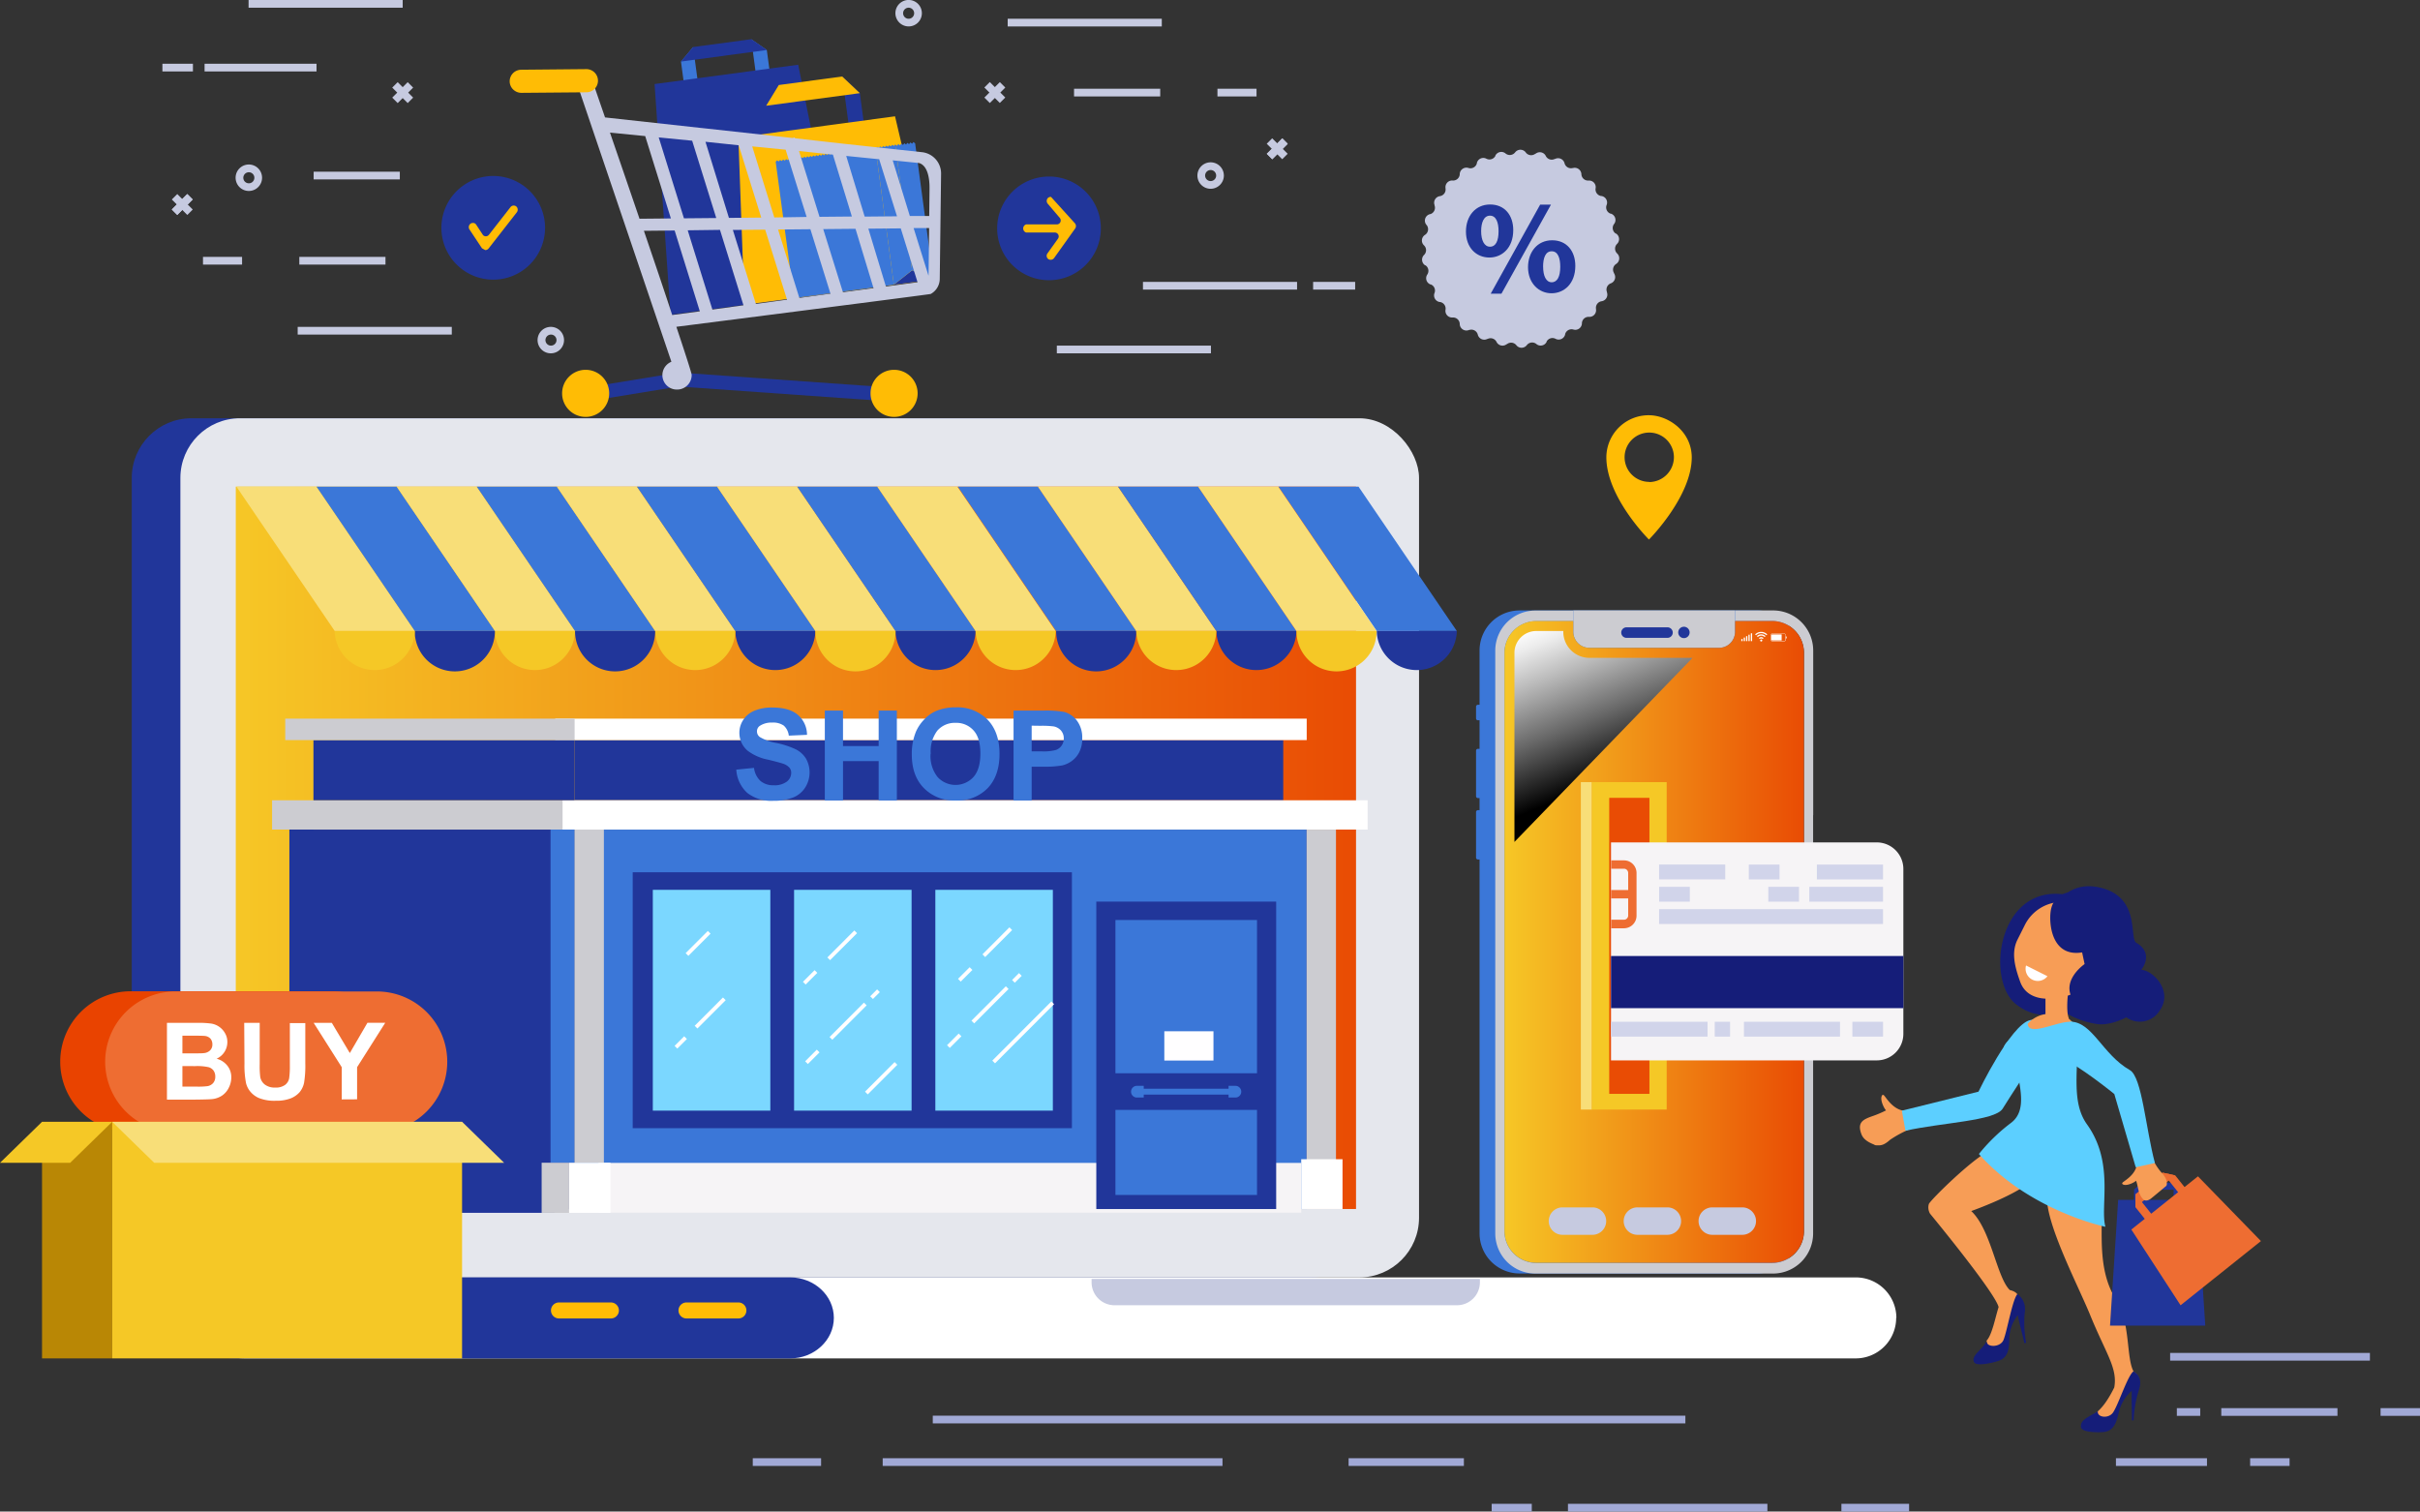 <?xml version="1.0" encoding="UTF-8"?> <svg xmlns="http://www.w3.org/2000/svg" xmlns:xlink="http://www.w3.org/1999/xlink" viewBox="0 0 565.32 353.1"><rect x="0" y="0" width="565.32" height="353.1" fill="#333333" stroke="none"/><defs><style>.cls-1{isolation:isolate;}.cls-2,.cls-20{fill:#3b77d8;}.cls-3{fill:#ccccd1;}.cls-4{fill:none;}.cls-21,.cls-5{fill:#21369a;}.cls-6{fill:url(#linear-gradient);}.cls-7{mix-blend-mode:screen;}.cls-8{fill:url(#Безымянный_градиент_44);}.cls-9{fill:#fff;}.cls-10,.cls-15{fill:#c6cae0;}.cls-11{fill:#a1a9d6;}.cls-12,.cls-31{fill:#f8de78;}.cls-13,.cls-30{fill:#f5c826;}.cls-14{fill:#e94c04;}.cls-15,.cls-20,.cls-21,.cls-22,.cls-27,.cls-28,.cls-30,.cls-31{fill-rule:evenodd;}.cls-16{fill:#e5e7ed;}.cls-17{fill:url(#linear-gradient-2);}.cls-18,.cls-22{fill:#ffbc05;}.cls-19{fill:#282729;}.cls-23{fill:#f6f4f6;}.cls-24{fill:#fffeff;}.cls-25{fill:#7bd7ff;}.cls-26{fill:#ffb734;opacity:0.5;mix-blend-mode:multiply;}.cls-27{fill:#e94300;}.cls-28,.cls-32{fill:#ee6d32;}.cls-29{fill:#b98705;}.cls-33{fill:#151d79;}.cls-34{fill:#d1d4ea;}.cls-35{fill:#f79d56;}.cls-36{fill:#5ccfff;}</style><linearGradient id="linear-gradient" x1="351.45" y1="220.05" x2="421.4" y2="220.05" gradientUnits="userSpaceOnUse"><stop offset="0" stop-color="#f6c726"></stop><stop offset="1" stop-color="#e94c04"></stop></linearGradient><linearGradient id="Безымянный_градиент_44" x1="362.17" y1="144.67" x2="377.17" y2="181.53" gradientUnits="userSpaceOnUse"><stop offset="0" stop-color="#fff"></stop><stop offset="0.11" stop-color="#ececec"></stop><stop offset="0.32" stop-color="#b9b9b9"></stop><stop offset="0.63" stop-color="#686868"></stop><stop offset="1"></stop></linearGradient><linearGradient id="linear-gradient-2" x1="55.08" y1="198.06" x2="316.78" y2="198.06" xlink:href="#linear-gradient"></linearGradient></defs><title>image-e-commerceAsset 1</title><g class="cls-1"><g id="Layer_2" data-name="Layer 2"><g id="layer_1-2" data-name="layer 1"><path class="cls-2" d="M410.5,142.6H355a9.36,9.36,0,0,0-9.37,9.37v12.67h-.39a.43.43,0,0,0-.43.43v2.76a.43.43,0,0,0,.43.43h.39v6.67h-.39a.43.43,0,0,0-.43.43V186a.43.43,0,0,0,.43.43h.39v2.83h-.39a.43.43,0,0,0-.43.43v10.66a.43.43,0,0,0,.43.43h.39v87.34a9.37,9.37,0,0,0,9.37,9.37h55.5a9.38,9.38,0,0,0,9.38-9.37V152A9.37,9.37,0,0,0,410.5,142.6Z"></path><g id="_Group_" data-name="&lt;Group&gt;"><path class="cls-3" d="M423.55,190.45v97.69a9.38,9.38,0,0,1-9.38,9.37h-55.5a9.37,9.37,0,0,1-9.37-9.37V152a9.36,9.36,0,0,1,9.37-9.37h8.86v2.47h-8.66a7.43,7.43,0,0,0-7.43,7.43V287.61a7.43,7.43,0,0,0,7.43,7.42H414a7.42,7.42,0,0,0,7.42-7.42V152.5a7.42,7.42,0,0,0-7.42-7.43h-8.67V142.6h8.86a9.37,9.37,0,0,1,9.38,9.37v38.48Z"></path></g><path id="_Path_" data-name="&lt;Path&gt;" class="cls-4" d="M421.4,152.5V287.61A7.42,7.42,0,0,1,414,295H358.87a7.43,7.43,0,0,1-7.43-7.42V152.5a7.43,7.43,0,0,1,7.43-7.43h8.66v2.51a3.76,3.76,0,0,0,3.76,3.76h30.27a3.75,3.75,0,0,0,3.75-3.76v-2.51H414A7.42,7.42,0,0,1,421.4,152.5Z"></path><g id="_Group_2" data-name="&lt;Group&gt;"><path class="cls-3" d="M405.31,145.07v2.51a3.75,3.75,0,0,1-3.75,3.76H371.29a3.76,3.76,0,0,1-3.76-3.76v-5h37.78Z"></path></g><path class="cls-5" d="M393.38,149.07a1.33,1.33,0,1,1,1.32-1.32A1.33,1.33,0,0,1,393.38,149.07Z"></path><path class="cls-5" d="M380.07,149a1.23,1.23,0,1,1,0-2.45h9.35a1.23,1.23,0,1,1,0,2.45Z"></path><path class="cls-6" d="M421.4,152.5V287.61A7.42,7.42,0,0,1,414,295H358.87a7.42,7.42,0,0,1-7.42-7.42V152.5a7.43,7.43,0,0,1,7.42-7.43h8.66v2.51a3.76,3.76,0,0,0,3.76,3.76h30.27a3.76,3.76,0,0,0,3.76-3.76v-2.51H414A7.43,7.43,0,0,1,421.4,152.5Z"></path><g id="_Group_3" data-name="&lt;Group&gt;" class="cls-7"><path class="cls-8" d="M353.78,152.5a5.09,5.09,0,0,1,5.09-5.09h6.32v.17a6.11,6.11,0,0,0,6.1,6.1h24.09l-41.6,43Z"></path></g><g id="_Group_4" data-name="&lt;Group&gt;"><path class="cls-9" d="M411.43,149.38a.24.24,0,1,0,.24.23A.23.23,0,0,0,411.43,149.38Zm-.54-.31.2.21a.48.48,0,0,1,.34-.14.44.44,0,0,1,.33.14l.21-.21a.76.76,0,0,0-.54-.23A.75.75,0,0,0,410.89,149.07Zm-.47-.46.21.21a1.16,1.16,0,0,1,.8-.33,1.12,1.12,0,0,1,.79.33l.21-.21a1.39,1.39,0,0,0-1-.42A1.43,1.43,0,0,0,410.42,148.61Zm1-1a2,2,0,0,0-1.42.59l.21.21a1.71,1.71,0,0,1,2.42,0l.21-.21A2,2,0,0,0,411.43,147.61Z"></path><path class="cls-9" d="M409,147.94v1.83h.3v-1.83Zm-.56,1.83h.3v-1.5h-.3Zm-.55,0h.3v-1.16h-.3Zm-.55,0h.3v-.83h-.3Zm-.56,0h.3v-.49h-.3Z"></path><path class="cls-9" d="M413.78,148.44v.94a.24.24,0,0,0,.24.24h2.18V148.2H414A.24.24,0,0,0,413.78,148.44Zm3.4.24v-.27a.4.4,0,0,0-.4-.4H414a.39.39,0,0,0-.39.4v1a.39.39,0,0,0,.39.4h2.79a.4.4,0,0,0,.4-.4v-.27h.17v-.46Zm-.08.73a.32.32,0,0,1-.32.32H414a.32.32,0,0,1-.32-.32v-1a.32.32,0,0,1,.32-.32h2.79a.32.32,0,0,1,.32.32Z"></path></g><path class="cls-10" d="M372,288.46h-7a3.21,3.21,0,0,1-3.21-3.21h0a3.21,3.21,0,0,1,3.21-3.2h7a3.21,3.21,0,0,1,3.21,3.2h0A3.21,3.21,0,0,1,372,288.46Z"></path><path class="cls-10" d="M389.51,288.46h-7a3.21,3.21,0,0,1-3.21-3.21h0a3.2,3.2,0,0,1,3.21-3.2h7a3.2,3.2,0,0,1,3.2,3.2h0A3.21,3.21,0,0,1,389.51,288.46Z"></path><path class="cls-10" d="M407,288.46h-7a3.21,3.21,0,0,1-3.21-3.21h0a3.21,3.21,0,0,1,3.21-3.2h7a3.21,3.21,0,0,1,3.21,3.2h0A3.21,3.21,0,0,1,407,288.46Z"></path><rect class="cls-11" x="206.2" y="340.65" width="79.38" height="1.8"></rect><rect class="cls-11" x="217.9" y="330.71" width="175.81" height="1.8"></rect><rect class="cls-11" x="315.04" y="340.65" width="26.93" height="1.8"></rect><rect class="cls-11" x="175.85" y="340.65" width="15.96" height="1.8"></rect><rect class="cls-11" x="366.28" y="351.3" width="46.59" height="1.8"></rect><rect class="cls-11" x="430.16" y="351.3" width="15.81" height="1.8"></rect><rect class="cls-11" x="348.46" y="351.3" width="9.37" height="1.8"></rect><rect class="cls-11" x="518.9" y="328.95" width="27.14" height="1.8"></rect><rect class="cls-11" x="556.11" y="328.95" width="9.21" height="1.8"></rect><rect class="cls-11" x="508.52" y="328.95" width="5.46" height="1.8"></rect><rect class="cls-11" x="494.29" y="340.65" width="21.27" height="1.8"></rect><rect class="cls-11" x="525.64" y="340.65" width="9.21" height="1.8"></rect><rect class="cls-11" x="506.95" y="316.05" width="46.67" height="1.8"></rect><rect class="cls-12" x="369.29" y="182.71" width="2.58" height="76.49"></rect><rect class="cls-13" x="371.89" y="182.71" width="17.45" height="76.49"></rect><rect class="cls-14" x="375.92" y="186.38" width="9.39" height="69.15"></rect><path class="cls-15" d="M356.46,35.66l0,0a1.56,1.56,0,0,0,2.2.25l.07,0a1.55,1.55,0,0,1,2.37.52v0a1.55,1.55,0,0,0,2.09.7l.08,0a1.55,1.55,0,0,1,2.21,1v0a1.55,1.55,0,0,0,1.9,1.12l.09,0a1.56,1.56,0,0,1,1.95,1.44v0a1.55,1.55,0,0,0,1.62,1.49h.1a1.54,1.54,0,0,1,1.6,1.81v0a1.56,1.56,0,0,0,1.29,1.8h.08a1.55,1.55,0,0,1,1.2,2.11l0,0a1.55,1.55,0,0,0,.88,2l.09,0A1.55,1.55,0,0,1,377,52.4l0,0a1.55,1.55,0,0,0,.44,2.16l.08,0a1.56,1.56,0,0,1,.23,2.42l0,0a1.55,1.55,0,0,0,0,2.21l.06.06a1.56,1.56,0,0,1-.27,2.41l0,0a1.56,1.56,0,0,0-.48,2.16l0,.07a1.55,1.55,0,0,1-.77,2.3h0a1.55,1.55,0,0,0-.91,2l0,.09a1.56,1.56,0,0,1-1.23,2.09h0a1.55,1.55,0,0,0-1.32,1.77l0,.09a1.55,1.55,0,0,1-1.64,1.79h0a1.55,1.55,0,0,0-1.65,1.46v.09a1.55,1.55,0,0,1-2,1.41h0a1.55,1.55,0,0,0-1.92,1.08l0,.09a1.56,1.56,0,0,1-2.23,1h0a1.55,1.55,0,0,0-2.11.66l0,.08a1.55,1.55,0,0,1-2.37.48l0,0a1.56,1.56,0,0,0-2.2.21l-.06.07a1.54,1.54,0,0,1-2.42,0l0,0a1.55,1.55,0,0,0-2.2-.25l-.07,0a1.55,1.55,0,0,1-2.36-.52l0,0a1.55,1.55,0,0,0-2.09-.7l-.08,0a1.55,1.55,0,0,1-2.21-1v0a1.55,1.55,0,0,0-1.9-1.12l-.09,0A1.56,1.56,0,0,1,341,75.66v0a1.55,1.55,0,0,0-1.62-1.49h-.09a1.55,1.55,0,0,1-1.61-1.82v0a1.56,1.56,0,0,0-1.28-1.8h-.09a1.56,1.56,0,0,1-1.2-2.11l0,0a1.54,1.54,0,0,0-.88-2l-.09,0a1.55,1.55,0,0,1-.72-2.31l0,0a1.55,1.55,0,0,0-.44-2.16l-.08,0a1.56,1.56,0,0,1-.23-2.42l0,0a1.55,1.55,0,0,0,0-2.21l-.06-.06a1.56,1.56,0,0,1,.27-2.41l0,0a1.56,1.56,0,0,0,.48-2.16l-.05-.08A1.55,1.55,0,0,1,334.2,50h0a1.57,1.57,0,0,0,.92-2l0-.09a1.56,1.56,0,0,1,1.24-2.09h0a1.56,1.56,0,0,0,1.32-1.78l0-.09a1.55,1.55,0,0,1,1.64-1.78h0A1.55,1.55,0,0,0,341,40.73v-.09a1.56,1.56,0,0,1,2-1.41h0A1.55,1.55,0,0,0,345,38.16l0-.09a1.55,1.55,0,0,1,2.22-1l0,0a1.56,1.56,0,0,0,2.11-.66l0-.08a1.55,1.55,0,0,1,2.37-.48l0,0a1.56,1.56,0,0,0,2.2-.21l.06-.07A1.55,1.55,0,0,1,356.46,35.66Z"></path><g id="_Group_5" data-name="&lt;Group&gt;"><g id="_Group_6" data-name="&lt;Group&gt;"><g id="_Group_7" data-name="&lt;Group&gt;"><path class="cls-5" d="M353.5,53.75c0,4.21-2.66,6.41-5.57,6.41-3.06,0-5.48-2.29-5.48-6.07,0-3.59,2.2-6.32,5.64-6.32S353.5,50.31,353.5,53.75ZM346,54c0,2.11.71,3.63,2.07,3.63s2-1.37,2-3.63c0-2-.55-3.62-2-3.62S346,52,346,54Zm2.23,14.61,11.55-20.8h2.53l-11.57,20.8ZM368,62.11c0,4.2-2.66,6.4-5.57,6.4s-5.45-2.29-5.48-6.06c0-3.59,2.2-6.32,5.63-6.32S368,58.67,368,62.11Zm-7.52.21c0,2.11.68,3.62,2,3.62s2-1.36,2-3.62c0-2-.52-3.62-2-3.62S360.47,60.31,360.47,62.32Z"></path></g></g></g><rect class="cls-5" x="30.78" y="97.71" width="289.35" height="200.7" rx="13.94" ry="13.94"></rect><rect class="cls-16" x="42.14" y="97.71" width="289.35" height="200.7" rx="13.94" ry="13.94"></rect><rect class="cls-17" x="55.08" y="113.68" width="261.69" height="168.75"></rect><path class="cls-9" d="M443,307.87a9.47,9.47,0,0,0-9.46-9.46H57.32c-7.18,0-13,4.25-13,9.45s5.87,9.47,13,9.47H433.49a9.46,9.46,0,0,0,9.46-9.46Z"></path><path class="cls-10" d="M345.71,298.76v.8a5.35,5.35,0,0,1-5.36,5.35h-80a5.35,5.35,0,0,1-5.35-5.35v-.8Z"></path><path class="cls-5" d="M194.79,307.86c0,5.22-4.58,9.47-10.2,9.47H54.46c-5.61,0-10.19-4.25-10.19-9.47s4.58-9.45,10.19-9.45H184.59C190.21,298.41,194.79,302.66,194.79,307.86Z"></path><path class="cls-18" d="M142.71,308H130.58a1.87,1.87,0,0,1-1.87-1.87h0a1.87,1.87,0,0,1,1.87-1.87h12.13a1.88,1.88,0,0,1,1.87,1.87h0A1.88,1.88,0,0,1,142.71,308Z"></path><path class="cls-18" d="M172.49,308H160.36a1.87,1.87,0,0,1-1.86-1.87h0a1.87,1.87,0,0,1,1.86-1.87h12.13a1.87,1.87,0,0,1,1.87,1.87h0A1.87,1.87,0,0,1,172.49,308Z"></path><path class="cls-19" d="M59,306.13a1.87,1.87,0,1,1-1.87-1.87A1.87,1.87,0,0,1,59,306.13Z"></path><path class="cls-19" d="M71.06,306.13a1.87,1.87,0,1,1-1.86-1.87A1.87,1.87,0,0,1,71.06,306.13Z"></path><g id="_Group_8" data-name="&lt;Group&gt;"><g id="_Group_9" data-name="&lt;Group&gt;"><polygon class="cls-12" points="96.91 147.41 78.2 147.41 55.23 113.68 73.94 113.68 96.91 147.41"></polygon></g><g id="_Group_10" data-name="&lt;Group&gt;"><polygon class="cls-2" points="115.63 147.41 96.91 147.41 73.94 113.68 92.66 113.68 115.63 147.41"></polygon></g><g id="_Group_11" data-name="&lt;Group&gt;"><polygon class="cls-12" points="134.34 147.41 115.63 147.41 92.66 113.68 111.37 113.68 134.34 147.41"></polygon></g><g id="_Group_12" data-name="&lt;Group&gt;"><polygon class="cls-2" points="153.05 147.41 134.34 147.41 111.37 113.68 130.08 113.68 153.05 147.41"></polygon></g><g id="_Group_13" data-name="&lt;Group&gt;"><polygon class="cls-12" points="171.76 147.41 153.05 147.41 130.08 113.68 148.79 113.68 171.76 147.41"></polygon></g><g id="_Group_14" data-name="&lt;Group&gt;"><polygon class="cls-2" points="190.48 147.41 171.76 147.41 148.79 113.68 167.51 113.68 190.48 147.41"></polygon></g><g id="_Group_15" data-name="&lt;Group&gt;"><path class="cls-5" d="M171.77,147.41s0,.05,0,.07a9.36,9.36,0,0,0,18.71,0v-.07Z"></path></g><g id="_Group_16" data-name="&lt;Group&gt;"><path class="cls-13" d="M153.06,147.41s0,.05,0,.07a9.36,9.36,0,0,0,18.71,0s0,0,0-.07Z"></path></g><g id="_Group_17" data-name="&lt;Group&gt;"><polygon class="cls-12" points="209.19 147.41 190.48 147.41 167.51 113.68 186.22 113.68 209.19 147.41"></polygon></g><g id="_Group_18" data-name="&lt;Group&gt;"><polygon class="cls-2" points="227.9 147.41 209.19 147.41 186.22 113.68 204.93 113.68 227.9 147.41"></polygon></g><g id="_Group_19" data-name="&lt;Group&gt;"><path class="cls-5" d="M209.19,147.41v.07a9.36,9.36,0,0,0,18.71,0s0,0,0-.07Z"></path></g><g id="_Group_20" data-name="&lt;Group&gt;"><path class="cls-13" d="M190.48,147.41s0,.05,0,.07a9.36,9.36,0,0,0,18.72,0s0,0,0-.07Z"></path></g><g id="_Group_21" data-name="&lt;Group&gt;"><polygon class="cls-12" points="246.61 147.41 227.9 147.41 204.93 113.68 223.64 113.68 246.61 147.41"></polygon></g><g id="_Group_22" data-name="&lt;Group&gt;"><path class="cls-13" d="M227.91,147.41s0,.05,0,.07a9.36,9.36,0,0,0,18.71,0v-.07Z"></path></g><g id="_Group_23" data-name="&lt;Group&gt;"><polygon class="cls-2" points="265.43 147.41 246.72 147.41 223.75 113.68 242.46 113.68 265.43 147.41"></polygon></g><g id="_Group_24" data-name="&lt;Group&gt;"><path class="cls-5" d="M246.72,147.41s0,.05,0,.07a9.36,9.36,0,0,0,18.72,0s0,0,0-.07Z"></path></g><g id="_Group_25" data-name="&lt;Group&gt;"><polygon class="cls-12" points="284.14 147.41 265.43 147.41 242.46 113.68 261.17 113.68 284.14 147.41"></polygon></g><g id="_Group_26" data-name="&lt;Group&gt;"><polygon class="cls-2" points="302.85 147.41 284.14 147.41 261.17 113.68 279.88 113.68 302.85 147.41"></polygon></g><g id="_Group_27" data-name="&lt;Group&gt;"><path class="cls-5" d="M284.15,147.41s0,.05,0,.07a9.36,9.36,0,0,0,18.71,0v-.07Z"></path></g><g id="_Group_28" data-name="&lt;Group&gt;"><polygon class="cls-2" points="340.32 147.41 321.61 147.41 298.64 113.68 317.35 113.68 340.32 147.41"></polygon></g><g id="_Group_29" data-name="&lt;Group&gt;"><path class="cls-5" d="M321.61,147.41v.07a9.36,9.36,0,0,0,18.71,0s0,0,0-.07Z"></path></g><g id="_Group_30" data-name="&lt;Group&gt;"><path class="cls-13" d="M265.43,147.41v.07a9.36,9.36,0,0,0,18.71,0s0,0,0-.07Z"></path></g><g id="_Group_31" data-name="&lt;Group&gt;"><polygon class="cls-12" points="321.57 147.41 302.85 147.41 279.88 113.68 298.6 113.68 321.57 147.41"></polygon></g><g id="_Group_32" data-name="&lt;Group&gt;"><path class="cls-13" d="M302.86,147.41s0,.05,0,.07a9.36,9.36,0,0,0,18.72,0s0,0,0-.07Z"></path></g><g id="_Group_33" data-name="&lt;Group&gt;"><path class="cls-5" d="M134.33,147.41s0,.05,0,.07a9.36,9.36,0,0,0,18.72,0s0,0,0-.07Z"></path></g><g id="_Group_34" data-name="&lt;Group&gt;"><path class="cls-13" d="M115.62,147.41s0,.05,0,.07a9.36,9.36,0,0,0,18.71,0v-.07Z"></path></g><g id="_Group_35" data-name="&lt;Group&gt;"><path class="cls-5" d="M96.89,147.41s0,.05,0,.07a9.36,9.36,0,0,0,18.72,0s0,0,0-.07Z"></path></g><g id="_Group_36" data-name="&lt;Group&gt;"><path class="cls-13" d="M78.18,147.41s0,.05,0,.07a9.36,9.36,0,0,0,18.71,0v-.07Z"></path></g></g><g id="_Group_37" data-name="&lt;Group&gt;"><polygon class="cls-20" points="159.83 19.99 163.07 19.55 161.92 10.99 159.08 14.38 159.83 19.99"></polygon><polygon class="cls-20" points="179.88 17.29 176.64 17.73 175.49 9.16 179.13 11.68 179.88 17.29"></polygon><polygon class="cls-21" points="159.08 14.38 161.92 10.99 175.49 9.16 179.13 11.68 159.08 14.38"></polygon><polygon class="cls-21" points="156.64 73.52 197.11 68.08 186.46 15.12 152.91 19.63 156.64 73.52"></polygon><polygon class="cls-21" points="180.1 32.98 183.63 32.5 181.93 19.86 178.98 24.7 180.1 32.98"></polygon><polygon class="cls-21" points="201.97 30.03 198.44 30.51 196.74 17.87 200.86 21.76 201.97 30.03"></polygon><polygon class="cls-22" points="178.98 24.7 181.93 19.86 196.74 17.87 200.86 21.76 178.98 24.7"></polygon><polygon class="cls-22" points="173.9 71.2 218.05 65.27 209.08 27.17 172.48 32.1 173.9 71.2"></polygon><polygon class="cls-2" points="204.14 34.42 203.83 34.76 203.43 34.52 203.12 34.85 202.73 34.61 202.41 34.95 202.02 34.71 201.71 35.05 201.31 34.8 201 35.14 200.61 34.9 200.29 35.23 199.9 34.99 199.59 35.33 199.19 35.09 198.88 35.42 198.49 35.18 198.18 35.52 197.78 35.27 197.47 35.61 197.07 35.37 196.76 35.71 196.37 35.47 196.06 35.81 195.66 35.56 195.35 35.9 194.96 35.66 194.64 35.99 194.25 35.75 193.94 36.09 193.54 35.84 193.23 36.19 192.84 35.94 192.52 36.28 192.13 36.03 191.82 36.38 191.42 36.13 191.11 36.47 190.72 36.23 190.4 36.56 190.01 36.32 189.69 36.66 189.3 36.42 188.99 36.76 188.59 36.51 188.28 36.85 187.89 36.61 187.57 36.95 187.18 36.7 186.87 37.04 186.47 36.8 186.16 37.14 185.76 36.89 185.45 37.23 185.06 36.98 184.74 37.33 184.35 37.08 184.04 37.42 183.64 37.18 183.33 37.52 182.94 37.27 182.62 37.61 182.23 37.37 181.91 37.71 181.52 37.46 181.2 37.8 181.21 37.85 185.49 69.64 208.81 66.51 204.54 34.71 204.53 34.66 204.14 34.42"></polygon><polygon class="cls-5" points="208.81 66.51 218.05 65.27 213.06 63.15 208.81 66.51"></polygon><polygon class="cls-2" points="213.78 33.48 213.78 33.47 213.76 33.47 213.38 33.18 213.08 33.56 213.05 33.56 212.67 33.27 212.38 33.65 212.35 33.66 211.96 33.37 211.67 33.75 211.64 33.76 211.26 33.46 210.96 33.85 210.93 33.85 210.55 33.56 210.26 33.94 210.24 33.96 210.23 33.94 209.84 33.65 209.55 34.03 209.54 34.05 209.52 34.04 209.14 33.75 209.12 33.78 209.16 34.09 213.06 63.15 218.05 65.27 213.78 33.48 213.78 33.48"></polygon><polygon class="cls-2" points="208.82 34.09 208.43 33.84 208.12 34.18 207.73 33.94 207.41 34.28 207.02 34.03 206.71 34.37 206.31 34.13 206 34.47 205.61 34.22 205.29 34.56 204.9 34.32 204.54 34.71 208.81 66.51 213.06 63.15 209.16 34.09 209.12 33.78 209.11 33.77 208.82 34.09"></polygon><g id="_Group_38" data-name="&lt;Group&gt;"><polygon class="cls-5" points="208.77 93.84 158.57 90.29 136.81 93.84 136.81 90.58 158.57 87.02 208.77 90.58 208.77 93.84"></polygon><g id="_Group_39" data-name="&lt;Group&gt;"><path class="cls-18" d="M214.36,91.84a5.5,5.5,0,1,1-5.55-5.45A5.5,5.5,0,0,1,214.36,91.84Z"></path></g><g id="_Group_40" data-name="&lt;Group&gt;"><path class="cls-18" d="M142.31,91.84a5.5,5.5,0,1,1-5.55-5.45A5.5,5.5,0,0,1,142.31,91.84Z"></path></g><path class="cls-10" d="M215.37,35.55l-18.56-2h0L185.71,32.3l-.06-.2-.45.14-21.41-2.35v0l-.05,0-22.4-2.46L138.08,18l-3.41,1.15,22.17,65.36A3.37,3.37,0,0,0,158.23,91a3.39,3.39,0,0,0,3.35-3.41c0-.38-1.43-4.81-3.58-11.25,4.28-.54,59.42-7.59,59.42-7.67a4.06,4.06,0,0,0,2.11-3.51l.31-24.52A5,5,0,0,0,215.37,35.55Zm1.52,28.83-3.47-11.11,3.62,0-.12,10.84A1.53,1.53,0,0,1,216.89,64.38ZM168.19,53.7l5.49,17.62-7.26,1-5.77-18.52ZM159.77,51l-5.89-18.9,7.81.77,5.63,18.06Zm11.43,2.72,7.55-.07L183.85,70l-7.27,1Zm10.56-.1,7.55-.07L194,68.6l-7.27,1Zm-.88-2.82L175.72,34.2l7.81.77,4.9,15.71Zm11.43,2.72,7.54-.07,4.21,13.86-7.15.95Zm10.54-.1,7.57-.07,3.92,12.58-7.39,1Zm14.29-9.31-.07,6.35-4.53,0-4-13,6.19.63C216.77,38.75,217.17,41.8,217.14,44.06Zm-11.76-6.91,4.16,13.33-7.55.07-4.31-14.17Zm-10.81-1.08L199,50.58l-7.56.07-4.79-15.37Zm-22-2.18,5.26,16.89-7.55.07L164.8,33.12Zm-21.85-2.15,6,19.24-7.33.07c-2.47-7.23-4.91-14.35-6.9-20.12Zm-.36,22.13,7.24-.07,5.88,18.88-6.45.86C155.14,67.79,152.78,60.86,150.4,53.87Z"></path><path class="cls-18" d="M136.94,16.15h0l-15.16.14A2.71,2.71,0,0,0,119.06,19a2.7,2.7,0,0,0,.82,1.91,2.76,2.76,0,0,0,1.92.78L137,21.56a2.71,2.71,0,0,0,2.69-2.73h0A2.71,2.71,0,0,0,136.94,16.15Z"></path></g></g><g id="_Group_41" data-name="&lt;Group&gt;"><g id="_Group_42" data-name="&lt;Group&gt;"><g id="_Group_43" data-name="&lt;Group&gt;"><g id="_Group_44" data-name="&lt;Group&gt;"><g id="_Group_45" data-name="&lt;Group&gt;"><path class="cls-5" d="M127.33,53.21a12.11,12.11,0,1,1-12.11-12.1A12.1,12.1,0,0,1,127.33,53.21Z"></path></g></g></g></g></g><path class="cls-18" d="M120.59,48.22h0a.93.93,0,0,0-.7-.19.92.92,0,0,0-.63.35l-5.05,6.47a.91.91,0,0,1-.75.35.86.86,0,0,1-.71-.41l-1.5-2.29a.89.89,0,0,0-.67-.42h-.12a.93.93,0,0,0-.63.25,1,1,0,0,0-.18,1.24L112.59,58l.76.42a1,1,0,0,0,.78-.36l6.62-8.49A1,1,0,0,0,120.59,48.22Z"></path><g id="_Group_46" data-name="&lt;Group&gt;"><g id="_Group_47" data-name="&lt;Group&gt;"><g id="_Group_48" data-name="&lt;Group&gt;"><g id="_Group_49" data-name="&lt;Group&gt;"><g id="_Group_50" data-name="&lt;Group&gt;"><g id="_Group_51" data-name="&lt;Group&gt;"><path class="cls-5" d="M257.16,53.34a12.11,12.11,0,1,1-12.11-12.1A12.1,12.1,0,0,1,257.16,53.34Z"></path></g></g></g></g></g></g><path class="cls-22" d="M385.18,97a9.87,9.87,0,0,0-9.93,9.82c0,9.34,9.95,19.22,9.95,19.22s10-10,10-19.22C395.16,100.72,389.66,97,385.18,97Zm.09,15.57a5.76,5.76,0,1,1,5.76-5.76A5.81,5.81,0,0,1,385.27,112.61Z"></path><g id="_Group_52" data-name="&lt;Group&gt;"><g id="_Group_53" data-name="&lt;Group&gt;"><rect class="cls-5" x="68.66" y="193.8" width="65.57" height="88.64"></rect></g><g id="_Group_54" data-name="&lt;Group&gt;"><rect class="cls-5" x="65.52" y="270.8" width="63.08" height="11.63"></rect><path class="cls-5" d="M129.51,283.33H64.62V269.9h64.89Zm-63.09-1.8h61.29V271.7H66.42Z"></path></g><g id="_Group_55" data-name="&lt;Group&gt;"><rect class="cls-2" x="128.61" y="193.75" width="5.62" height="77.88"></rect></g><g id="_Group_56" data-name="&lt;Group&gt;"><rect class="cls-2" x="134.23" y="193.8" width="171.02" height="88.64"></rect></g><g id="_Group_57" data-name="&lt;Group&gt;"><rect class="cls-23" x="139.82" y="271.66" width="164.15" height="11.63"></rect></g><g id="_Group_58" data-name="&lt;Group&gt;"><g id="_Group_59" data-name="&lt;Group&gt;"><rect class="cls-5" x="256.1" y="210.62" width="42.02" height="71.82"></rect></g><g id="_Group_60" data-name="&lt;Group&gt;"><rect class="cls-2" x="260.57" y="259.28" width="33.07" height="19.87"></rect></g><g id="_Group_61" data-name="&lt;Group&gt;"><rect class="cls-2" x="260.57" y="214.92" width="33.07" height="35.8"></rect></g><path class="cls-2" d="M288.74,253.66H287v.68H267.18v-.68h-1.71a1.37,1.37,0,0,0,0,2.73h1.71v-.68H287v.68h1.71a1.37,1.37,0,0,0,0-2.73Z"></path><g id="_Group_62" data-name="&lt;Group&gt;"><rect class="cls-24" x="271.99" y="240.91" width="11.48" height="6.84"></rect></g></g><g id="_Group_63" data-name="&lt;Group&gt;"><rect class="cls-5" x="147.8" y="203.77" width="102.6" height="59.78"></rect></g><g id="_Group_64" data-name="&lt;Group&gt;"><rect class="cls-25" x="218.5" y="207.87" width="27.45" height="51.58"></rect></g><rect class="cls-24" x="225.59" y="234.29" width="11.36" height="0.9" transform="translate(-98.25 232.4) rotate(-45.02)"></rect><rect class="cls-24" x="220.98" y="242.65" width="3.85" height="0.9" transform="translate(-106.61 228.96) rotate(-45.02)"></rect><rect class="cls-24" x="236.41" y="228.01" width="2.28" height="0.9" transform="translate(-91.97 234.76) rotate(-44.98)"></rect><rect class="cls-24" x="228.52" y="219.69" width="8.91" height="0.9" transform="translate(-87.42 229.46) rotate(-45.05)"></rect><rect class="cls-24" x="223.55" y="227.18" width="3.85" height="0.9" transform="translate(-94.92 225.99) rotate(-44.98)"></rect><rect class="cls-24" x="229.26" y="240.75" width="19.53" height="0.9" transform="translate(-100.55 239.93) rotate(-45.05)"></rect><g id="_Group_65" data-name="&lt;Group&gt;"><rect class="cls-25" x="185.5" y="207.87" width="27.45" height="51.58"></rect></g><g id="_Group_66" data-name="&lt;Group&gt;"><rect class="cls-25" x="152.5" y="207.87" width="27.45" height="51.58"></rect></g><g id="_Group_67" data-name="&lt;Group&gt;"><rect class="cls-3" x="126.53" y="271.62" width="6.42" height="11.71"></rect></g><g id="_Group_68" data-name="&lt;Group&gt;"><rect class="cls-5" x="67.6" y="193.75" width="5.62" height="77.06"></rect></g><g id="_Group_69" data-name="&lt;Group&gt;"><rect class="cls-5" x="65.52" y="270.8" width="7.7" height="11.63"></rect><path class="cls-18" d="M73.22,283.33h-7.7a.9.9,0,0,1-.9-.9V270.8a.91.91,0,0,1,.9-.9h7.7a.9.9,0,0,1,.9.9v11.63A.9.9,0,0,1,73.22,283.33Zm-6.8-1.8h5.9V271.7h-5.9Z"></path></g><g id="_Group_70" data-name="&lt;Group&gt;"><g id="_Group_71" data-name="&lt;Group&gt;"><rect class="cls-3" x="134.23" y="193.79" width="6.84" height="77.84"></rect></g></g><g id="_Group_72" data-name="&lt;Group&gt;"><rect class="cls-9" x="132.95" y="271.62" width="9.65" height="11.71"></rect></g><g id="_Group_73" data-name="&lt;Group&gt;"><g id="_Group_74" data-name="&lt;Group&gt;"><rect class="cls-3" x="305.25" y="193.8" width="6.84" height="77.55"></rect></g></g><g id="_Group_75" data-name="&lt;Group&gt;"><rect class="cls-9" x="303.97" y="270.8" width="9.65" height="11.63"></rect></g><g id="_Group_76" data-name="&lt;Group&gt;"><rect class="cls-5" x="134.23" y="172.89" width="165.54" height="14.05"></rect></g><path class="cls-26" d="M154,214.92v0h0Z"></path><path class="cls-26" d="M178.73,214.92s0,0,0,0h0Z"></path><path class="cls-26" d="M203.51,214.92v0h0Z"></path><path class="cls-26" d="M228.28,214.92v0h0Z"></path><path class="cls-26" d="M277.88,214.92v0h0Z"></path><g id="_Group_77" data-name="&lt;Group&gt;"><rect class="cls-9" x="129.7" y="167.88" width="175.55" height="5.01"></rect></g><g id="_Group_78" data-name="&lt;Group&gt;"><rect class="cls-3" x="63.56" y="186.95" width="70.67" height="6.84"></rect></g><g id="_Group_79" data-name="&lt;Group&gt;"><rect class="cls-9" x="131.42" y="186.95" width="188.06" height="6.84"></rect></g><path class="cls-2" d="M172,179.79l4.14-.41a5,5,0,0,0,1.51,3.06,4.59,4.59,0,0,0,3.08,1,4.75,4.75,0,0,0,3.1-.87,2.6,2.6,0,0,0,1-2,1.9,1.9,0,0,0-.44-1.27,3.49,3.49,0,0,0-1.53-.92c-.5-.17-1.63-.48-3.4-.91a11.53,11.53,0,0,1-4.8-2.09,5.47,5.47,0,0,1-1.94-4.23,5.41,5.41,0,0,1,.92-3,5.69,5.69,0,0,1,2.62-2.13,10.55,10.55,0,0,1,4.15-.74q4,0,6,1.74a6.15,6.15,0,0,1,2.11,4.64l-4.25.19a3.73,3.73,0,0,0-1.17-2.34,4.33,4.33,0,0,0-2.7-.71,4.92,4.92,0,0,0-2.9.76,1.53,1.53,0,0,0-.67,1.31,1.63,1.63,0,0,0,.63,1.28,11.24,11.24,0,0,0,3.91,1.41,20.35,20.35,0,0,1,4.58,1.51,6,6,0,0,1,2.33,2.14,6.61,6.61,0,0,1-.17,6.74,6,6,0,0,1-2.84,2.35,11.93,11.93,0,0,1-4.58.77,9.13,9.13,0,0,1-6.13-1.85A8,8,0,0,1,172,179.79Z"></path><path class="cls-2" d="M192.68,187V166h4.25v8.28h8.33V166h4.25v21h-4.25V177.8h-8.33V187Z"></path><path class="cls-2" d="M213,176.25a13.45,13.45,0,0,1,1-5.4,9.87,9.87,0,0,1,2-2.88,8.19,8.19,0,0,1,2.72-1.9,11.64,11.64,0,0,1,4.54-.83,9.88,9.88,0,0,1,7.44,2.88q2.79,2.9,2.79,8t-2.77,8a9.78,9.78,0,0,1-7.41,2.88,9.9,9.9,0,0,1-7.46-2.87Q213,181.27,213,176.25Zm4.38-.14a7.9,7.9,0,0,0,1.65,5.42,5.68,5.68,0,0,0,8.36,0q1.63-1.83,1.63-5.49t-1.59-5.4a5.37,5.37,0,0,0-4.21-1.78,5.43,5.43,0,0,0-4.24,1.8A8,8,0,0,0,217.42,176.11Z"></path><path class="cls-2" d="M236.77,187V166h6.82a24.81,24.81,0,0,1,5,.31,5.55,5.55,0,0,1,3,2.06,6.51,6.51,0,0,1,1.22,4.1,6.84,6.84,0,0,1-.7,3.26,5.8,5.8,0,0,1-1.79,2.08,6.27,6.27,0,0,1-2.2,1,24.33,24.33,0,0,1-4.41.3H241V187ZM241,169.52v6h2.33a11,11,0,0,0,3.36-.33,2.78,2.78,0,0,0,1.81-2.67,2.73,2.73,0,0,0-.68-1.9,3,3,0,0,0-1.71-.93,21.52,21.52,0,0,0-3.06-.14Z"></path><g id="_Group_80" data-name="&lt;Group&gt;"><rect class="cls-5" x="73.22" y="172.89" width="61.01" height="14.05"></rect></g><g id="_Group_81" data-name="&lt;Group&gt;"><rect class="cls-3" x="66.63" y="167.88" width="67.6" height="5.01"></rect></g><rect class="cls-24" x="192.45" y="238.09" width="11.36" height="0.9" transform="translate(-110.66 210.09) rotate(-45.02)"></rect><rect class="cls-24" x="187.84" y="246.45" width="3.85" height="0.9" transform="translate(-119.04 206.75) rotate(-45.05)"></rect><rect class="cls-24" x="203.27" y="231.81" width="2.28" height="0.9" transform="translate(-104.36 212.45) rotate(-44.98)"></rect><rect class="cls-24" x="192.29" y="220.4" width="8.91" height="0.9" transform="translate(-98.55 203.94) rotate(-45.03)"></rect><rect class="cls-24" x="187.32" y="227.89" width="3.85" height="0.9" transform="translate(-106.03 200.67) rotate(-45)"></rect><rect class="cls-24" x="200.96" y="251.42" width="9.77" height="0.9" transform="translate(-117.82 219.45) rotate(-45.02)"></rect><rect class="cls-24" x="161.23" y="236.18" width="9.35" height="0.9" transform="translate(-118.75 186.73) rotate(-45.02)"></rect><rect class="cls-24" x="157.44" y="243.06" width="3.17" height="0.9" transform="translate(-125.59 183.68) rotate(-44.98)"></rect><rect class="cls-24" x="159.41" y="219.93" width="7.33" height="0.9" transform="translate(-108.08 179.96) rotate(-45.02)"></rect></g><path class="cls-27" d="M77.55,264.47h-47A16.44,16.44,0,0,1,14.07,248h0a16.43,16.43,0,0,1,16.44-16.43h47A16.42,16.42,0,0,1,94,248h0A16.43,16.43,0,0,1,77.55,264.47Z"></path><path class="cls-28" d="M88.05,264.47H41A16.44,16.44,0,0,1,24.57,248h0A16.43,16.43,0,0,1,41,231.61H88.05A16.43,16.43,0,0,1,104.48,248h0A16.44,16.44,0,0,1,88.05,264.47Z"></path><path class="cls-9" d="M39,238.94h7.15a22,22,0,0,1,3.17.17,4.49,4.49,0,0,1,3.24,2.24,4,4,0,0,1,.55,2.09,4.25,4.25,0,0,1-2.51,3.88A4.71,4.71,0,0,1,53.15,249a4.26,4.26,0,0,1,.88,2.69,5.31,5.31,0,0,1-.57,2.38,4.74,4.74,0,0,1-1.55,1.84,5.13,5.13,0,0,1-2.42.85c-.6.06-2.06.1-4.36.12H39Zm3.61,3v4.13H45c1.41,0,2.28,0,2.63-.06a2.32,2.32,0,0,0,1.45-.64,1.86,1.86,0,0,0,.53-1.4,2,2,0,0,0-.45-1.34,2.05,2.05,0,0,0-1.36-.63q-.54-.06-3.09-.06Zm0,7.11v4.79H46a16.86,16.86,0,0,0,2.48-.11,2.27,2.27,0,0,0,1.31-.72,2.23,2.23,0,0,0,.5-1.52,2.37,2.37,0,0,0-.39-1.37,2.18,2.18,0,0,0-1.13-.81,12.23,12.23,0,0,0-3.2-.26Z"></path><path class="cls-9" d="M57.05,238.94h3.62v9.69a20.27,20.27,0,0,0,.13,3,2.88,2.88,0,0,0,1.11,1.76,3.78,3.78,0,0,0,2.38.67,3.63,3.63,0,0,0,2.32-.63,2.53,2.53,0,0,0,.94-1.54,19.74,19.74,0,0,0,.16-3v-9.89h3.61v9.4a24.74,24.74,0,0,1-.29,4.55A5.15,5.15,0,0,1,70,255.13a5.49,5.49,0,0,1-2.11,1.46,9.17,9.17,0,0,1-3.44.55,9.74,9.74,0,0,1-3.88-.6,5.37,5.37,0,0,1-2.1-1.54,4.91,4.91,0,0,1-1-2,21.35,21.35,0,0,1-.36-4.54Z"></path><path class="cls-9" d="M79.83,256.83V249.3l-6.56-10.36h4.24L81.72,246l4.12-7.08H90l-6.58,10.38v7.51Z"></path><rect class="cls-29" x="9.82" y="262.06" width="16.39" height="55.27"></rect><polygon class="cls-30" points="0 271.64 16.39 271.64 26.21 262.06 9.82 262.06 0 271.64"></polygon><rect class="cls-13" x="26.21" y="262.06" width="81.73" height="55.27"></rect><polygon class="cls-31" points="117.77 271.64 36.03 271.64 26.21 262.06 107.95 262.06 117.77 271.64"></polygon><path class="cls-23" d="M444.63,203a6.21,6.21,0,0,0-6.21-6.21H376.34v50.92h62.08a6.2,6.2,0,0,0,6.21-6.21Z"></path><path class="cls-32" d="M381.44,201.85a2.88,2.88,0,0,0-2.07-.86h-3v1.95h3a.94.94,0,0,1,.69.29,1,1,0,0,1,.29.69v4h-4v1.95h4v4a1,1,0,0,1-.29.69.94.94,0,0,1-.69.29h-3v2h3a2.94,2.94,0,0,0,2.93-2.92v-10A2.94,2.94,0,0,0,381.44,201.85Z"></path><rect class="cls-33" x="376.34" y="223.33" width="68.3" height="12.18"></rect><rect class="cls-34" x="387.57" y="212.38" width="52.31" height="3.47"></rect><rect class="cls-34" x="422.66" y="207.17" width="17.22" height="3.47"></rect><rect class="cls-34" x="413.08" y="207.17" width="7.17" height="3.47"></rect><rect class="cls-34" x="408.53" y="201.97" width="7.17" height="3.47"></rect><rect class="cls-34" x="387.58" y="207.17" width="7.17" height="3.47"></rect><rect class="cls-34" x="432.72" y="238.69" width="7.17" height="3.47"></rect><rect class="cls-34" x="400.57" y="238.69" width="3.58" height="3.47"></rect><rect class="cls-34" x="376.34" y="238.69" width="22.55" height="3.47"></rect><rect class="cls-34" x="407.39" y="238.69" width="22.44" height="3.47"></rect><rect class="cls-34" x="387.57" y="201.96" width="15.45" height="3.47"></rect><rect class="cls-34" x="424.43" y="201.97" width="15.45" height="3.47"></rect><path class="cls-18" d="M251.12,52.18,245.52,46a.93.93,0,0,0-.69.22,1,1,0,0,0-.11,1.33l2.85,3.35a.93.93,0,0,1,.13,1,.9.9,0,0,1-.82.52h-7.17a1,1,0,0,0,0,1.9h6.71a.91.91,0,0,1,.74,1.42l-2.48,3.47a.94.94,0,0,0,.22,1.32,1,1,0,0,0,1.32-.22l4.95-6.94A1,1,0,0,0,251.12,52.18Z"></path><path class="cls-35" d="M445.15,259.52c-3.2-.17-4.8-3.71-5.2-3.74-.09,0-.21-.1-.36.24-.44,1,.59,3,1,3.37a24.1,24.1,0,0,1-3.05,1.3c-2.2.78-3.83,1.4-2.67,4.35.65,1.64,2.83,2.24,3,2.39s.65.12.83.13c.67,0,1.39,0,2.83-1.3a26.51,26.51,0,0,1,4.57-2.47Z"></path><path class="cls-36" d="M476.64,243.64c-1.34,4.43-3.92,7.51-8.82,15.36-1.78,2.84-14.11,3.24-22.7,5.14l-.84-4.68,17.9-4.44s7.46-15.55,12-16.7C476.2,237.8,478.17,238.52,476.64,243.64Z"></path><path class="cls-35" d="M498.65,320.59a.69.69,0,0,0-.15-.07c-1.86-2.93-.75-11.58-4.11-16.79-3.9-6-3.42-13.47-3.42-19.25l-12.81-4.75c0,6.59,7,20,10,27.2,3.78,9.32,6.56,12.62,5.74,17.19-1.13,2.29-2.81,5.14-4.9,6.33-.35.2.36,1.43,2.59.89,4.08-1,2.84-5,6.4-6.86C500.5,323.13,499.76,321.41,498.65,320.59Z"></path><path class="cls-35" d="M464.67,268.84c-4.32,2.19-13.88,11.68-14.09,12.44a2.84,2.84,0,0,0,.3,2.26s15.17,18.38,16,21.8c-.81,2.58-1.51,6.44-2.8,7.84a1.81,1.81,0,0,0,2.81,1.49c3.58-2.19,1.18-4.73,3.44-8.07,2.64-3.88.6-4.91-.84-5.24-3.09-3.07-4.36-14.11-9-18.45,0,0,11.13-3.94,14.34-7.38C477.14,273,467.56,267.37,464.67,268.84Z"></path><path class="cls-33" d="M490.34,207.29c-5.15-1.11-7.88,1.69-7.88,1.69-15.71-2.41-18.67,20-11.51,25.62,5.8,4.53,10.64,1.41,10.64,1.41a20.14,20.14,0,0,0,8.28,3.21c3.1.48,6.85-1.56,6.85-1.56a5.43,5.43,0,0,0,7.74-1.5c3.36-4.64-1.61-9.55-4.25-9.6,0,0,3.16-3.81-1.17-6.33C497.33,219.23,500.19,209.4,490.34,207.29Z"></path><path class="cls-35" d="M490.9,217.14a9.78,9.78,0,0,0-9.57-6.44,9.75,9.75,0,0,0-8.31,5.36l-1.72,3.43c-1.59,3.15-.5,6.7.6,9.8,1,2.85,3.44,3.87,5.93,4l0,1.61,0,2a6.89,6.89,0,0,0-4.08,2.19,2.28,2.28,0,0,0,.65,3.61c2.86,1.1,8.82-1.23,9.69-3.94a5.9,5.9,0,0,0-.81-.77.23.23,0,0,0,0-.14c-.53-1.22-.36-4-.24-5.26a10.51,10.51,0,0,0,1.06-.43c1.83-.91,3.72-1.9,4.71-3.87l1.72-3.42A9.72,9.72,0,0,0,490.9,217.14Z"></path><path class="cls-33" d="M486.39,222.49c-7,1.13-7.76-6.41-7.36-9.51.83-6.49,9.31-5.24,12.27-2a16.72,16.72,0,0,1,3.7,14.15c-1.41,6.73-8.28,10.92-8.28,10.92-7.55-5.54.25-10.84.25-10.84Z"></path><path class="cls-24" d="M478.29,228.05a2.85,2.85,0,0,1-5-2.51Z"></path><path class="cls-36" d="M487.53,262.66c-3.51-4.91-2.24-11.5-2.16-20.49a5.34,5.34,0,0,0-1.35-3.45c-2.24-.24-6.19,1.57-8.51,1.67-1.07.06-1.78-.25-1.83-1.28,0,0,0,0,0-.06a2.31,2.31,0,0,0-.24.29h0l-.11.14c-1.37,1.64-4.46,3.27-5.16,4.93s.84,3.47,2.82,4c.6,5,2.86,11-1.34,14a42,42,0,0,0-7.37,7.17c11.81,13.33,29.55,17,29.55,17C490.52,281.83,494,271.67,487.53,262.66Z"></path><path class="cls-33" d="M498.39,320.35c-1.36,1-3.44,7.54-4.7,9.5-1,1.68-3.89,1.3-3.62-.2-2.21,1.45-4.18,2-3.94,3.74.19,1.29,4,1.23,5.11,1.15,2.5-.14,3.17-2.19,3.71-4.57A9.48,9.48,0,0,1,498,324.9c-.12,1.63.06,5.63,0,6.9h.43a27.51,27.51,0,0,1,1.26-7.21C500.25,322.84,500,321.26,498.39,320.35Z"></path><path class="cls-33" d="M471.28,302.29c-1.17,1.31-2.38,8.51-3.23,10.67-.69,1.84-3.95,1.87-4,.39-1,2-3.57,3.23-2.94,4.79.48,1.17,4.34.21,5.49-.15,2.52-.73,2.75-2.84,2.77-5.22a9.21,9.21,0,0,1,2-5.54c.24,1.57,1.32,5.32,1.51,6.54l.44-.1a24.57,24.57,0,0,1-.32-7.14A4.37,4.37,0,0,0,471.28,302.29Z"></path><polygon class="cls-21" points="498.52 281 500.31 281 500.31 276.29 498.52 277.92 498.52 281"></polygon><polygon class="cls-21" points="509.55 281 507.76 281 507.76 276.29 509.55 277.92 509.55 281"></polygon><polygon class="cls-21" points="498.52 277.92 500.31 276.29 507.76 276.29 509.55 277.92 498.52 277.92"></polygon><polygon class="cls-21" points="492.91 309.68 515.16 309.68 513.25 280.3 494.81 280.3 492.91 309.68"></polygon><polygon class="cls-28" points="501.66 285.53 503.16 284.32 498.87 278.95 498.85 282.01 501.66 285.53"></polygon><polygon class="cls-28" points="510.95 278.1 509.45 279.3 505.16 273.93 508.14 274.58 510.95 278.1"></polygon><polygon class="cls-28" points="498.85 282.01 498.87 278.95 505.16 273.93 508.14 274.58 498.85 282.01"></polygon><polygon class="cls-28" points="509.39 304.92 528.16 289.92 513.45 274.8 497.89 287.23 509.39 304.92"></polygon><path class="cls-35" d="M499.21,271.76c-.2,2.87-3.41,4.26-3.44,4.61,0,.09-.09.2.21.34.87.4,2.66-.49,3-.89.51,1.12.41,3,1.65,4.32.66.71,1.65,0,1.82-.13,1.24-1,3.31-2.74,3.56-2.95a.62.62,0,0,0,.17-.45c0-.59,0-1.25-1.12-2.56a11.76,11.76,0,0,1-2.05-3.08Z"></path><path class="cls-36" d="M497.57,250c-6.53-3.73-8.74-11.34-14-11.34l-2.83,8c5.11,2.31,13.17,8.91,13.17,8.91l5,17.11,4.48-1C501.23,263.55,500.38,251.65,497.57,250Z"></path><rect class="cls-10" x="246.88" y="80.74" width="36" height="1.8"></rect><rect class="cls-10" x="235.4" y="4.38" width="36" height="1.8"></rect><rect class="cls-10" x="267" y="65.85" width="36" height="1.8"></rect><rect class="cls-10" x="306.75" y="65.85" width="9.82" height="1.8"></rect><rect class="cls-10" x="250.9" y="20.73" width="20.13" height="1.8"></rect><rect class="cls-10" x="284.4" y="20.73" width="9.13" height="1.8"></rect><path class="cls-10" d="M282.81,44.1A3.09,3.09,0,1,1,285.9,41,3.1,3.1,0,0,1,282.81,44.1Zm0-4.38A1.29,1.29,0,1,0,284.1,41,1.29,1.29,0,0,0,282.81,39.72Z"></path><path class="cls-10" d="M212.27,6.17a3.09,3.09,0,1,1,3.08-3.08A3.08,3.08,0,0,1,212.27,6.17Zm0-4.37a1.29,1.29,0,1,0,1.28,1.29A1.29,1.29,0,0,0,212.27,1.8Z"></path><rect class="cls-10" x="295.81" y="33.86" width="5.11" height="1.8" transform="translate(62.85 221.2) rotate(-45.01)"></rect><rect class="cls-10" x="295.81" y="33.86" width="5.11" height="1.8" transform="translate(62.85 221.2) rotate(-45.01)"></rect><rect class="cls-10" x="297.47" y="32.21" width="1.8" height="5.11" transform="translate(62.83 221.19) rotate(-45.01)"></rect><rect class="cls-10" x="229.84" y="20.73" width="5.11" height="1.8" transform="translate(52.8 170.69) rotate(-45.01)"></rect><rect class="cls-10" x="231.5" y="19.07" width="1.8" height="5.11" transform="translate(52.77 170.65) rotate(-45)"></rect><rect class="cls-10" x="58.07" width="36" height="1.8"></rect><rect class="cls-10" x="69.54" y="76.36" width="36" height="1.8"></rect><rect class="cls-10" x="47.79" y="14.89" width="26.15" height="1.8"></rect><rect class="cls-10" x="37.94" y="14.89" width="7.13" height="1.8"></rect><rect class="cls-10" x="69.92" y="60.01" width="20.13" height="1.8"></rect><rect class="cls-10" x="73.27" y="40.11" width="20.13" height="1.8"></rect><rect class="cls-10" x="47.42" y="60.01" width="9.13" height="1.8"></rect><path class="cls-10" d="M58.13,44.61a3.09,3.09,0,1,1,3.09-3.09A3.09,3.09,0,0,1,58.13,44.61Zm0-4.37a1.29,1.29,0,1,0,1.29,1.28A1.28,1.28,0,0,0,58.13,40.24Z"></path><path class="cls-10" d="M128.68,82.54a3.09,3.09,0,1,1,3.08-3.09A3.09,3.09,0,0,1,128.68,82.54Zm0-4.38A1.29,1.29,0,1,0,130,79.45,1.29,1.29,0,0,0,128.68,78.16Z"></path><rect class="cls-10" x="40.02" y="46.87" width="5.11" height="1.8" transform="translate(-21.31 44.11) rotate(-45.01)"></rect><rect class="cls-10" x="40.02" y="46.87" width="5.11" height="1.8" transform="translate(-21.31 44.11) rotate(-45.01)"></rect><rect class="cls-10" x="41.68" y="45.22" width="1.8" height="5.11" transform="translate(-21.31 44.1) rotate(-45)"></rect><rect class="cls-10" x="91.51" y="20.73" width="5.11" height="1.8" transform="translate(12.27 72.87) rotate(-45.01)"></rect><rect class="cls-10" x="93.17" y="19.07" width="1.8" height="5.11" transform="translate(12.26 72.86) rotate(-45)"></rect></g></g></g></svg> 
